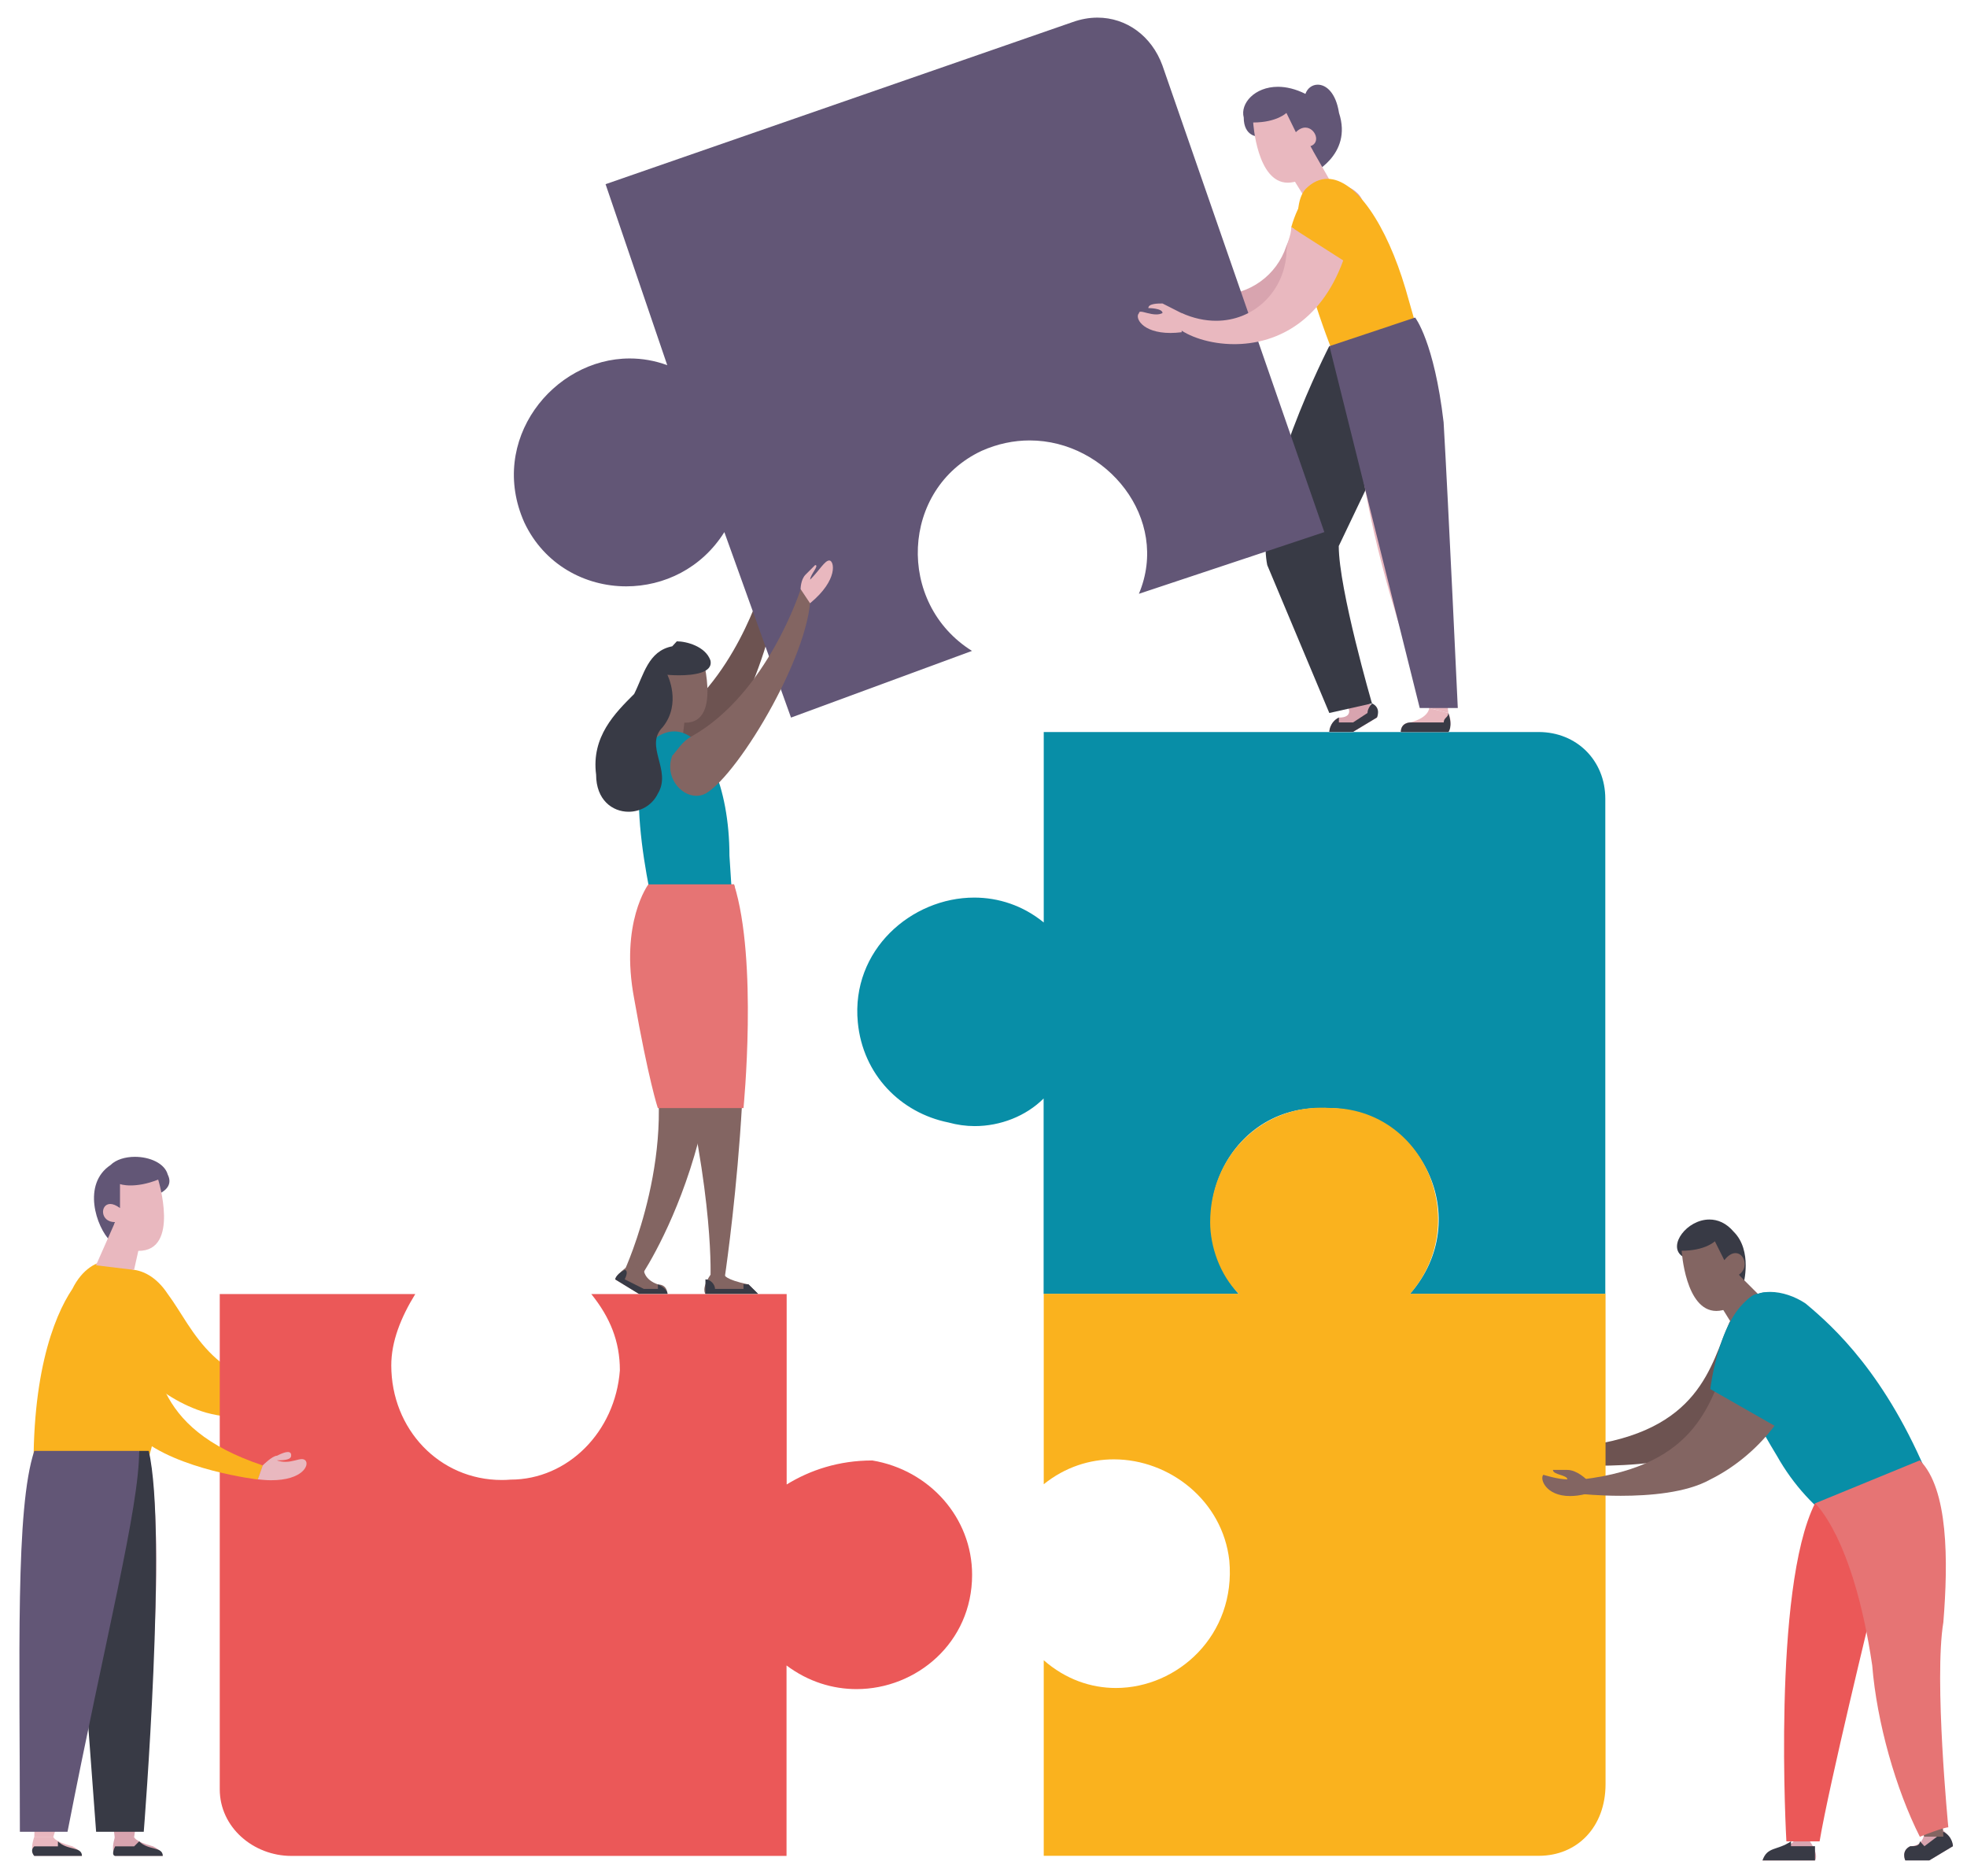 <?xml version="1.0" encoding="utf-8"?>
<!-- Generator: Adobe Illustrator 25.0.1, SVG Export Plug-In . SVG Version: 6.00 Build 0)  -->
<svg version="1.1" id="Layer_1" xmlns="http://www.w3.org/2000/svg" xmlns:xlink="http://www.w3.org/1999/xlink" x="0px" y="0px"
	 viewBox="0 0 2837.2 2705.9" style="enable-background:new 0 0 2837.2 2705.9;" xml:space="preserve">
<style type="text/css">
	.st0{fill-rule:evenodd;clip-rule:evenodd;fill:#E9B8BF;}
	
		.st1{fill-rule:evenodd;clip-rule:evenodd;fill-opacity:0;stroke:#000000;stroke-width:47.573;stroke-linecap:round;stroke-linejoin:round;stroke-miterlimit:10;stroke-opacity:0;}
	.st2{fill-rule:evenodd;clip-rule:evenodd;fill:#383A45;}
	.st3{fill-rule:evenodd;clip-rule:evenodd;fill:#D8A4AF;}
	.st4{fill-rule:evenodd;clip-rule:evenodd;fill:#FAB21E;}
	.st5{fill-rule:evenodd;clip-rule:evenodd;fill:#EB5858;}
	.st6{fill-rule:evenodd;clip-rule:evenodd;fill:#625676;}
	.st7{fill-rule:evenodd;clip-rule:evenodd;fill:#088EA7;}
	.st8{fill-rule:evenodd;clip-rule:evenodd;fill:#6D5351;}
	.st9{fill-rule:evenodd;clip-rule:evenodd;fill:#836562;}
	.st10{fill-rule:evenodd;clip-rule:evenodd;fill:#E67474;}
</style>
<g transform="translate(16764 6477) scale(1.794)">
	<g id="editor-p">
		<g id="editor-g8b71a46c7b_0_198">
			<g id="editor-g8b71a46c7b_0_112">
				<g>
					<g>
						<path class="st0" d="M-9316.9-2133.8c-4,11.4,0,15.4,0,15.4h38.3c0,0,0-4-7.6-7.7c-15.4-4-15.4-7.7-15.4-7.7H-9316.9z"/>
					</g>
					<g>
						<path pointer-events="visiblePainted" class="st1" d="M-9316.9-2133.8c-4,11.4,0,15.4,0,15.4h38.3c0,0,0-4-7.6-7.7
							c-15.4-4-15.4-7.7-15.4-7.7H-9316.9z"/>
					</g>
				</g>
			</g>
			<g id="editor-g8b71a46c7b_0_113">
				<g>
					<g>
						<path class="st2" d="M-9297.9-2130.1v4h-19c-4,3.7,0,7.7,0,7.7h38.3C-9278.6-2126.2-9290.2-2122.5-9297.9-2130.1z"/>
					</g>
					<g>
						<path pointer-events="visiblePainted" class="st1" d="M-9297.9-2130.1v4h-19c-4,3.7,0,7.7,0,7.7h38.3
							C-9278.6-2126.2-9290.2-2122.5-9297.9-2130.1z"/>
					</g>
				</g>
			</g>
			<g id="editor-g8b71a46c7b_0_114">
				<g>
					<g>
						<path class="st3" d="M-7900.5-2133.8c0,0,0,7.7-19.3,11.4c-3.7,0-7.6,7.7-7.6,7.7h42.2c0,0,3.7-3.7-4-15.3L-7900.5-2133.8z"/>
					</g>
					<g>
						<path pointer-events="visiblePainted" class="st1" d="M-7900.5-2133.8c0,0,0,7.7-19.3,11.4c-3.7,0-7.6,7.7-7.6,7.7h42.2
							c0,0,3.7-3.7-4-15.3L-7900.5-2133.8z"/>
					</g>
				</g>
			</g>
			<g id="editor-g8b71a46c7b_0_115">
				<g>
					<g>
						<path class="st2" d="M-7904.5-2130.1c-11.3,7.6-19,4-22.9,15.3h42.2v-11.4h-19.3V-2130.1z"/>
					</g>
					<g>
						<path pointer-events="visiblePainted" class="st1" d="M-7904.5-2130.1c-11.3,7.6-19,4-22.9,15.3h42.2v-11.4h-19.3V-2130.1z"/>
					</g>
				</g>
			</g>
			<g id="editor-g8b71a46c7b_0_116">
				<g>
					<g>
						<path class="st3" d="M-7785.6-2141.5l-11.6,3.7c0,0,0,11.6-11.4,11.6c-7.7,3.7-4,11.4-4,11.4h19.3l19-11.4
							C-7774.3-2126.2-7774.3-2133.8-7785.6-2141.5z"/>
					</g>
					<g>
						<path pointer-events="visiblePainted" class="st1" d="M-7785.6-2141.5l-11.6,3.7c0,0,0,11.6-11.4,11.6c-7.7,3.7-4,11.4-4,11.4
							h19.3l19-11.4C-7774.3-2126.2-7774.3-2133.8-7785.6-2141.5z"/>
					</g>
				</g>
			</g>
			<g id="editor-g8b71a46c7b_0_117">
				<g>
					<g>
						<path class="st2" d="M-7781.9-2137.8l-15.3,11.6l-3.7-4c0,4-4,4-7.7,4c-7.7,3.7-4,11.4-4,11.4h19.3l19-11.4
							C-7774.3-2126.2-7774.3-2133.8-7781.9-2137.8z"/>
					</g>
					<g>
						<path pointer-events="visiblePainted" class="st1" d="M-7781.9-2137.8l-15.3,11.6l-3.7-4c0,4-4,4-7.7,4
							c-7.7,3.7-4,11.4-4,11.4h19.3l19-11.4C-7774.3-2126.2-7774.3-2133.8-7781.9-2137.8z"/>
					</g>
				</g>
			</g>
			<g id="editor-g8b71a46c7b_0_118">
				<g>
					<g>
						<path class="st3" d="M-9252-2133.8c-3.7,11.4,0,15.4,0,15.4h38.3c0,0,0-4-7.7-7.7c-15.3-4-15.3-7.7-15.3-7.7H-9252z"/>
					</g>
					<g>
						<path pointer-events="visiblePainted" class="st1" d="M-9252-2133.8c-3.7,11.4,0,15.4,0,15.4h38.3c0,0,0-4-7.7-7.7
							c-15.3-4-15.3-7.7-15.3-7.7H-9252z"/>
					</g>
				</g>
			</g>
			<g id="editor-g8b71a46c7b_0_119">
				<g>
					<g>
						<path class="st2" d="M-9232.6-2130.1l-4,4h-15.3c-3.7,7.7,0,7.7,0,7.7h38.3C-9213.7-2126.2-9225-2122.5-9232.6-2130.1z"/>
					</g>
					<g>
						<path pointer-events="visiblePainted" class="st1" d="M-9232.6-2130.1l-4,4h-15.3c-3.7,7.7,0,7.7,0,7.7h38.3
							C-9213.7-2126.2-9225-2122.5-9232.6-2130.1z"/>
					</g>
				</g>
			</g>
			<g id="editor-g8b71a46c7b_0_120">
				<g>
					<g>
						<path class="st4" d="M-9240.3-2589.8c-15.5,0-27.7,13.9-23,34.8c11.4,34.3,46,68.9,84.3,80.2c11.5,3.2,24.5,4.4,37.3,4.4
							c33.7,0,65.8-8.1,65.8-8.1v-15.3c-6.2,0.5-12.1,0.7-17.8,0.7c-79.8,0-94.6-48.6-116.1-77.3
							C-9218.7-2583.9-9230.2-2589.8-9240.3-2589.8z"/>
					</g>
					<g>
						<path pointer-events="visiblePainted" class="st1" d="M-9240.3-2589.8c-15.5,0-27.7,13.9-23,34.8c11.4,34.3,46,68.9,84.3,80.2
							c11.5,3.2,24.5,4.4,37.3,4.4c33.7,0,65.8-8.1,65.8-8.1v-15.3c-6.2,0.5-12.1,0.7-17.8,0.7c-79.8,0-94.6-48.6-116.1-77.3
							C-9218.7-2583.9-9230.2-2589.8-9240.3-2589.8z"/>
					</g>
				</g>
			</g>
			<g id="editor-g8b71a46c7b_0_121">
				<g>
					<g>
						<path class="st3" d="M-9057.2-2500.4c-2.4,0-5.2,0.9-7.1,2.8c-7.6,0-15.3,7.6-15.3,7.6v11.6c3.3,0.4,6.2,0.6,9,0.6
							c23.2,0,28.9-12.6,25.4-15.9c0-0.9-0.6-1.2-1.5-1.2c-2.4,0-7.6,2.2-12.5,2.2c-1.7,0-3.5-0.3-5.1-1.1c0,0,11.4,0,11.4-4
							C-9052.9-2499.4-9054.8-2500.4-9057.2-2500.4z"/>
					</g>
					<g>
						<path pointer-events="visiblePainted" class="st1" d="M-9057.2-2500.4c-2.4,0-5.2,0.9-7.1,2.8c-7.6,0-15.3,7.6-15.3,7.6v11.6
							c3.3,0.4,6.2,0.6,9,0.6c23.2,0,28.9-12.6,25.4-15.9c0-0.9-0.6-1.2-1.5-1.2c-2.4,0-7.6,2.2-12.5,2.2c-1.7,0-3.5-0.3-5.1-1.1
							c0,0,11.4,0,11.4-4C-9052.9-2499.4-9054.8-2500.4-9057.2-2500.4z"/>
					</g>
				</g>
			</g>
			<g id="editor-g8b71a46c7b_0_122">
				<g>
					<g>
						<path class="st5" d="M-9167.8-2570.2v398.2c0,30.6,27,53.6,57.6,53.6h398.1v-153.1c17.5,13.1,37.1,19,56.3,19
							c48,0,92.9-37.2,92.9-91.9c0-45.9-34.3-84.2-80.2-91.9c-27,0-50,7.7-68.9,19.3v-153.1h-157.1c15.3,19,23,38.3,23,61.3
							c-3.7,49.6-42,87.9-87.9,87.9c-2.3,0.2-4.7,0.3-7,0.3c-50.3,0-88.9-40.9-88.9-92.2c0-19,7.6-38.3,19.3-57.3H-9167.8z"/>
					</g>
					<g>
						<path pointer-events="visiblePainted" class="st1" d="M-9167.8-2570.2v398.2c0,30.6,27,53.6,57.6,53.6h398.1v-153.1
							c17.5,13.1,37.1,19,56.3,19c48,0,92.9-37.2,92.9-91.9c0-45.9-34.3-84.2-80.2-91.9c-27,0-50,7.7-68.9,19.3v-153.1h-157.1
							c15.3,19,23,38.3,23,61.3c-3.7,49.6-42,87.9-87.9,87.9c-2.3,0.2-4.7,0.3-7,0.3c-50.3,0-88.9-40.9-88.9-92.2
							c0-19,7.6-38.3,19.3-57.3H-9167.8z"/>
					</g>
				</g>
			</g>
			<g id="editor-g8b71a46c7b_0_123">
				<g>
					<g>
						<path class="st6" d="M-9236-2680.4c-7.7,0-15.2,2.2-19.6,6.6c-23,15.3-11.6,49.9,0,61.3c0-23,26.7-34.3,26.7-34.3
							s26.9-4,19.3-19.3C-9212.1-2675.3-9224.2-2680.4-9236-2680.4z"/>
					</g>
					<g>
						<path pointer-events="visiblePainted" class="st1" d="M-9236-2680.4c-7.7,0-15.2,2.2-19.6,6.6c-23,15.3-11.6,49.9,0,61.3
							c0-23,26.7-34.3,26.7-34.3s26.9-4,19.3-19.3C-9212.1-2675.3-9224.2-2680.4-9236-2680.4z"/>
					</g>
				</g>
			</g>
			<g id="editor-g8b71a46c7b_0_124">
				<g>
					<g>
						<path class="st3" d="M-9225-2444l-61.2,30.6c0,0-15.4,19.3,11.3,107.2c7.7,42.3,23,176.1,23,176.1l15.3-3.7
							C-9236.7-2133.8-9206-2332.9-9225-2444z"/>
					</g>
					<g>
						<path pointer-events="visiblePainted" class="st1" d="M-9225-2444l-61.2,30.6c0,0-15.4,19.3,11.3,107.2
							c7.7,42.3,23,176.1,23,176.1l15.3-3.7C-9236.7-2133.8-9206-2332.9-9225-2444z"/>
					</g>
				</g>
			</g>
			<g id="editor-g8b71a46c7b_0_125">
				<g>
					<g>
						<path class="st4" d="M-9256.5-2596.8c-10.2,0-21.9,6.7-29.8,22.6c-15.4,22.9-34.6,72.8-30.7,164.7
							c1.3,30.3,13.1,43.7,28.1,43.7c26.8,0,64-42.6,71.5-109c7.6-99.5-11.6-110.9-26.9-118.5
							C-9247.8-2595.5-9252-2596.8-9256.5-2596.8z"/>
					</g>
					<g>
						<path pointer-events="visiblePainted" class="st1" d="M-9256.5-2596.8c-10.2,0-21.9,6.7-29.8,22.6
							c-15.4,22.9-34.6,72.8-30.7,164.7c1.3,30.3,13.1,43.7,28.1,43.7c26.8,0,64-42.6,71.5-109c7.6-99.5-11.6-110.9-26.9-118.5
							C-9247.8-2595.5-9252-2596.8-9256.5-2596.8z"/>
					</g>
				</g>
			</g>
			<g id="editor-g8b71a46c7b_0_126">
				<g>
					<g>
						<path class="st0" d="M-9217.3-2662.1L-9217.3-2662.1c-9.5,3.8-17,4.7-22.3,4.7c-5.5,0-8.4-1.1-8.4-1.1v19.3
							c-3.1-2.3-5.7-3.3-7.8-3.3c-8.3,0-8.4,14.6,3.8,14.6c0,0-7.7,19.3,15.3,22.9c1.2,0.2,2.3,0.2,3.5,0.2
							C-9199.5-2604.6-9217.3-2662.1-9217.3-2662.1z"/>
					</g>
					<g>
						<path pointer-events="visiblePainted" class="st1" d="M-9217.3-2662.1L-9217.3-2662.1c-9.5,3.8-17,4.7-22.3,4.7
							c-5.5,0-8.4-1.1-8.4-1.1v19.3c-3.1-2.3-5.7-3.3-7.8-3.3c-8.3,0-8.4,14.6,3.8,14.6c0,0-7.7,19.3,15.3,22.9
							c1.2,0.2,2.3,0.2,3.5,0.2C-9199.5-2604.6-9217.3-2662.1-9217.3-2662.1z"/>
					</g>
				</g>
			</g>
			<g id="editor-g8b71a46c7b_0_127">
				<g>
					<g>
						<path class="st0" d="M-9252-2627.8l-15.3,34.6l30.6,3.7l7.7-34.3L-9252-2627.8z"/>
					</g>
					<g>
						<path pointer-events="visiblePainted" class="st1" d="M-9252-2627.8l-15.3,34.6l30.6,3.7l7.7-34.3L-9252-2627.8z"/>
					</g>
				</g>
			</g>
			<g id="editor-g8b71a46c7b_0_128">
				<g>
					<g>
						<path class="st0" d="M-9316.9-2428.7c0,0-15.3,30.6,0,118.8c3.7,46,0,176.1,0,176.1h15.3c0,0,46-141.8,42-252.6
							L-9316.9-2428.7z"/>
					</g>
					<g>
						<path pointer-events="visiblePainted" class="st1" d="M-9316.9-2428.7c0,0-15.3,30.6,0,118.8c3.7,46,0,176.1,0,176.1h15.3
							c0,0,46-141.8,42-252.6L-9316.9-2428.7z"/>
					</g>
				</g>
			</g>
			<g id="editor-g8b71a46c7b_0_129">
				<g>
					<g>
						<path class="st4" d="M-9259-2587.6c-11.2,0-21.7,8.6-23.6,25.1c-3.7,38.3,15.3,80.2,49.9,107.2c30.6,26.7,95.5,34.3,95.5,34.3
							l4-11.3c-91.9-30.7-84.2-84.3-95.8-122.5C-9233-2577.1-9246.5-2587.6-9259-2587.6z"/>
					</g>
					<g>
						<path pointer-events="visiblePainted" class="st1" d="M-9259-2587.6c-11.2,0-21.7,8.6-23.6,25.1
							c-3.7,38.3,15.3,80.2,49.9,107.2c30.6,26.7,95.5,34.3,95.5,34.3l4-11.3c-91.9-30.7-84.2-84.3-95.8-122.5
							C-9233-2577.1-9246.5-2587.6-9259-2587.6z"/>
					</g>
				</g>
			</g>
			<g id="editor-g8b71a46c7b_0_130">
				<g>
					<g>
						<path class="st0" d="M-9113.1-2443.1c-1.9,0-4.8,1-8.7,3c-3.7,0-11.4,7.7-11.4,7.7l-4,11.3c3.9,0.4,7.5,0.7,10.7,0.7
							c25.4,0,31.1-12.4,27.5-16c-0.8-0.7-1.7-1-2.8-1c-3.1,0-7.5,2.2-13.2,2.2c-2.1,0-4.5-0.3-7-1.2c4,0,11.6,0,11.6-3.7
							C-9110.2-2442.1-9111.2-2443.1-9113.1-2443.1z"/>
					</g>
					<g>
						<path pointer-events="visiblePainted" class="st1" d="M-9113.1-2443.1c-1.9,0-4.8,1-8.7,3c-3.7,0-11.4,7.7-11.4,7.7l-4,11.3
							c3.9,0.4,7.5,0.7,10.7,0.7c25.4,0,31.1-12.4,27.5-16c-0.8-0.7-1.7-1-2.8-1c-3.1,0-7.5,2.2-13.2,2.2c-2.1,0-4.5-0.3-7-1.2
							c4,0,11.6,0,11.6-3.7C-9110.2-2442.1-9111.2-2443.1-9113.1-2443.1z"/>
					</g>
				</g>
			</g>
			<g id="editor-g8b71a46c7b_0_131">
				<g>
					<g>
						<path class="st2" d="M-9232.6-2444l-46,153.1l11.4,153.1h38.3c0,0,19.3-241,4-306.2H-9232.6z"/>
					</g>
					<g>
						<path pointer-events="visiblePainted" class="st1" d="M-9232.6-2444l-46,153.1l11.4,153.1h38.3c0,0,19.3-241,4-306.2H-9232.6z
							"/>
					</g>
				</g>
			</g>
			<g id="editor-g8b71a46c7b_0_132">
				<g>
					<g>
						<path class="st6" d="M-9316.9-2444c-15.3,45.9-11.6,164.7-11.6,306.2h38.3c30.6-156.8,57.6-260.3,57.6-306.2H-9316.9z"/>
					</g>
					<g>
						<path pointer-events="visiblePainted" class="st1" d="M-9316.9-2444c-15.3,45.9-11.6,164.7-11.6,306.2h38.3
							c30.6-156.8,57.6-260.3,57.6-306.2H-9316.9z"/>
					</g>
				</g>
			</g>
			<g id="editor-g8b71a46c7b_0_133">
				<g>
					<g>
						<path class="st7" d="M-8505.3-3021.9v153.1c-16.9-13.8-36.6-20-55.9-20c-50.5,0-99.1,42.2-93.6,100.2
							c4,42.3,34.6,72.9,72.9,80.6c6.9,1.9,14,2.9,21.1,2.9c20.5,0,41.1-7.9,55.4-22.2v157.1h156.8
							c-49.6-57.5-11.4-149.4,65.2-149.4c1.6-0.1,3.1-0.1,4.6-0.1c77.4,0,120.5,89.5,67.9,149.5h157.1v-398.1
							c0-30.6-22.9-53.6-53.6-53.6H-8505.3z"/>
					</g>
					<g>
						<path pointer-events="visiblePainted" class="st1" d="M-8505.3-3021.9v153.1c-16.9-13.8-36.6-20-55.9-20
							c-50.5,0-99.1,42.2-93.6,100.2c4,42.3,34.6,72.9,72.9,80.6c6.9,1.9,14,2.9,21.1,2.9c20.5,0,41.1-7.9,55.4-22.2v157.1h156.8
							c-49.6-57.5-11.4-149.4,65.2-149.4c1.6-0.1,3.1-0.1,4.6-0.1c77.4,0,120.5,89.5,67.9,149.5h157.1v-398.1
							c0-30.6-22.9-53.6-53.6-53.6H-8505.3z"/>
					</g>
				</g>
			</g>
			<g id="editor-g8b71a46c7b_0_134">
				<g>
					<g>
						<path class="st8" d="M-7921.2-2571c-11.3,0-24.1,7.8-32.8,23.7c-15.3,34.3-23,87.9-118.8,99.6v15.3c0,0,5.3,0.3,13.9,0.3
							c21.9,0,64.7-1.9,89.7-15.6c38.3-15.4,68.9-53.6,72.6-91.9C-7896.8-2560.3-7907.9-2571-7921.2-2571z"/>
					</g>
					<g>
						<path pointer-events="visiblePainted" class="st1" d="M-7921.2-2571c-11.3,0-24.1,7.8-32.8,23.7
							c-15.3,34.3-23,87.9-118.8,99.6v15.3c0,0,5.3,0.3,13.9,0.3c21.9,0,64.7-1.9,89.7-15.6c38.3-15.4,68.9-53.6,72.6-91.9
							C-7896.8-2560.3-7907.9-2571-7921.2-2571z"/>
					</g>
				</g>
			</g>
			<g id="editor-g8b71a46c7b_0_135">
				<g>
					<g>
						<path class="st3" d="M-8080.5-2455.4c-7.6,0-11.4,0-11.4,3.7c0,0,7.7,0,11.4,4c-7.6,0-13.5-1.8-17.8-1.8
							c-2.2,0-3.9,0.4-5.2,1.8c-3.3,3.3,5.5,15.9,29.2,15.9c2.8,0,5.8-0.2,9.1-0.6l-3.7-15.3
							C-8068.9-2447.7-8072.9-2455.4-8080.5-2455.4z"/>
					</g>
					<g>
						<path pointer-events="visiblePainted" class="st1" d="M-8080.5-2455.4c-7.6,0-11.4,0-11.4,3.7c0,0,7.7,0,11.4,4
							c-7.6,0-13.5-1.8-17.8-1.8c-2.2,0-3.9,0.4-5.2,1.8c-3.3,3.3,5.5,15.9,29.2,15.9c2.8,0,5.8-0.2,9.1-0.6l-3.7-15.3
							C-8068.9-2447.7-8072.9-2455.4-8080.5-2455.4z"/>
					</g>
				</g>
			</g>
			<g id="editor-g8b71a46c7b_0_136">
				<g>
					<g>
						<path class="st4" d="M-8282.2-2719.9c-50.4,0-89.3,40.7-89.3,92.1c0,19.3,7.7,42.2,23,57.5h-156.8v153.1
							c17.3-13.9,37-20,56.4-20c44.7,0,87.4,33.2,92.8,81.3c5.5,60-41.5,102.5-91.2,102.5c-20,0-40.4-6.9-58-22.3v157.2h398.1
							c30.7,0,53.6-23,53.6-57.6v-394.2h-157.1c49.9-57.5,11.6-149.4-64.9-149.4C-8277.8-2719.8-8280-2719.9-8282.2-2719.9z"/>
					</g>
					<g>
						<path pointer-events="visiblePainted" class="st1" d="M-8282.2-2719.9c-50.4,0-89.3,40.7-89.3,92.1c0,19.3,7.7,42.2,23,57.5
							h-156.8v153.1c17.3-13.9,37-20,56.4-20c44.7,0,87.4,33.2,92.8,81.3c5.5,60-41.5,102.5-91.2,102.5c-20,0-40.4-6.9-58-22.3
							v157.2h398.1c30.7,0,53.6-23,53.6-57.6v-394.2h-157.1c49.9-57.5,11.6-149.4-64.9-149.4
							C-8277.8-2719.8-8280-2719.9-8282.2-2719.9z"/>
					</g>
				</g>
			</g>
			<g id="editor-g8b71a46c7b_0_137">
				<g>
					<g>
						<path class="st2" d="M-7970.1-2630c-18.1,0-33.4,20.7-22.3,29.2c15.3,11.4,49.6,23,49.6,23s7.6-27-7.7-42.3
							C-7956.6-2627.3-7963.5-2630-7970.1-2630z"/>
					</g>
					<g>
						<path pointer-events="visiblePainted" class="st1" d="M-7970.1-2630c-18.1,0-33.4,20.7-22.3,29.2c15.3,11.4,49.6,23,49.6,23
							s7.6-27-7.7-42.3C-7956.6-2627.3-7963.5-2630-7970.1-2630z"/>
					</g>
				</g>
			</g>
			<g id="editor-g8b71a46c7b_0_138">
				<g>
					<g>
						<path class="st9" d="M-7965.7-2612.5c0,0-7.7,7.6-26.7,7.6c0,0,2.9,48.4,27.9,48.4c3.1,0,6.6-0.8,10.4-2.4
							c19-11.4,7.7-26.7,7.7-26.7c8.2-5.6,4.5-17.4-2.7-17.4c-2.7,0-5.8,1.6-9,5.7L-7965.7-2612.5z"/>
					</g>
					<g>
						<path pointer-events="visiblePainted" class="st1" d="M-7965.7-2612.5c0,0-7.7,7.6-26.7,7.6c0,0,2.9,48.4,27.9,48.4
							c3.1,0,6.6-0.8,10.4-2.4c19-11.4,7.7-26.7,7.7-26.7c8.2-5.6,4.5-17.4-2.7-17.4c-2.7,0-5.8,1.6-9,5.7L-7965.7-2612.5z"/>
					</g>
				</g>
			</g>
			<g id="editor-g8b71a46c7b_0_139">
				<g>
					<g>
						<path class="st9" d="M-7946.4-2585.5l-23,11.4l19,30.6l23-23L-7946.4-2585.5z"/>
					</g>
					<g>
						<path pointer-events="visiblePainted" class="st1" d="M-7946.4-2585.5l-23,11.4l19,30.6l23-23L-7946.4-2585.5z"/>
					</g>
				</g>
			</g>
			<g id="editor-g8b71a46c7b_0_140">
				<g>
					<g>
						<path class="st3" d="M-7823.9-2409.5l-61.3,7.7c-30.6,107.2-15.3,267.9-15.3,267.9l15.3,3.7c0,0,26.7-130.2,38.3-172.1
							C-7808.6-2386.5-7823.9-2409.4-7823.9-2409.5z"/>
					</g>
					<g>
						<path pointer-events="visiblePainted" class="st1" d="M-7823.9-2409.5l-61.3,7.7c-30.6,107.2-15.3,267.9-15.3,267.9l15.3,3.7
							c0,0,26.7-130.2,38.3-172.1C-7808.6-2386.5-7823.9-2409.4-7823.9-2409.5z"/>
					</g>
				</g>
			</g>
			<g id="editor-g8b71a46c7b_0_141">
				<g>
					<g>
						<path class="st7" d="M-7921.2-2571.8c-3.5,0-6.8,0.5-9.9,1.6c-4,0-7.7,3.7-11.6,7.7c-11.4,15.3-26.7,34.3,26.9,122.5
							c27,47.9,70.1,73.2,98.7,73.2c23.9,0,37.7-17.5,23.8-54.2c-34.6-84.2-76.6-122.5-99.5-141.5
							C-7901.3-2568.2-7911.8-2571.8-7921.2-2571.8z"/>
					</g>
					<g>
						<path pointer-events="visiblePainted" class="st1" d="M-7921.2-2571.8c-3.5,0-6.8,0.5-9.9,1.6c-4,0-7.7,3.7-11.6,7.7
							c-11.4,15.3-26.7,34.3,26.9,122.5c27,47.9,70.1,73.2,98.7,73.2c23.9,0,37.7-17.5,23.8-54.2c-34.6-84.2-76.6-122.5-99.5-141.5
							C-7901.3-2568.2-7911.8-2571.8-7921.2-2571.8z"/>
					</g>
				</g>
			</g>
			<g id="editor-g8b71a46c7b_0_142">
				<g>
					<g>
						<path class="st9" d="M-7793.3-2421.1l-53.6,34.6c-4,110.9,49.6,252.6,49.6,252.6h15.3c0,0-7.7-134.1-3.7-180
							C-7774.3-2401.8-7793.3-2421.1-7793.3-2421.1z"/>
					</g>
					<g>
						<path pointer-events="visiblePainted" class="st1" d="M-7793.3-2421.1l-53.6,34.6c-4,110.9,49.6,252.6,49.6,252.6h15.3
							c0,0-7.7-134.1-3.7-180C-7774.3-2401.8-7793.3-2421.1-7793.3-2421.1z"/>
					</g>
				</g>
			</g>
			<g id="editor-g8b71a46c7b_0_143">
				<g>
					<g>
						<path class="st9" d="M-7921.9-2545.7c-11.1,0-23.6,7.9-32.2,25.2c-15.3,34.6-23,88.2-118.8,99.5v11.6c0,0,13.5,1.5,31.5,1.5
							c22.8,0,52.7-2.3,72-13.1c38.3-19,68.9-57.3,72.6-91.9C-7896.8-2534-7908.4-2545.7-7921.9-2545.7z"/>
					</g>
					<g>
						<path pointer-events="visiblePainted" class="st1" d="M-7921.9-2545.7c-11.1,0-23.6,7.9-32.2,25.2
							c-15.3,34.6-23,88.2-118.8,99.5v11.6c0,0,13.5,1.5,31.5,1.5c22.8,0,52.7-2.3,72-13.1c38.3-19,68.9-57.3,72.6-91.9
							C-7896.8-2534-7908.4-2545.7-7921.9-2545.7z"/>
					</g>
				</g>
			</g>
			<g id="editor-g8b71a46c7b_0_144">
				<g>
					<g>
						<path class="st9" d="M-8095.9-2428.7c0,4,11.6,4,11.6,7.6c-7.7,0-19.3-3.7-19.3-3.7l0,0c-3.1,3.1,1.8,17.1,21.4,17.1
							c3.8,0,8.2-0.5,13.2-1.8v-11.6c0,0-7.6-7.6-15.3-7.6H-8095.9z"/>
					</g>
					<g>
						<path pointer-events="visiblePainted" class="st1" d="M-8095.9-2428.7c0,4,11.6,4,11.6,7.6c-7.7,0-19.3-3.7-19.3-3.7l0,0
							c-3.1,3.1,1.8,17.1,21.4,17.1c3.8,0,8.2-0.5,13.2-1.8v-11.6c0,0-7.6-7.6-15.3-7.6H-8095.9z"/>
					</g>
				</g>
			</g>
			<g id="editor-g8b71a46c7b_0_145">
				<g>
					<g>
						<path class="st5" d="M-7885.2-2401.8c-34.6,68.9-23,271.7-23,271.7h26.7c7.7-46,42.3-187.5,42.3-187.5
							S-7800.9-2359.8-7885.2-2401.8z"/>
					</g>
					<g>
						<path pointer-events="visiblePainted" class="st1" d="M-7885.2-2401.8c-34.6,68.9-23,271.7-23,271.7h26.7
							c7.7-46,42.3-187.5,42.3-187.5S-7800.9-2359.8-7885.2-2401.8z"/>
					</g>
				</g>
			</g>
			<g id="editor-g8b71a46c7b_0_146">
				<g>
					<g>
						<path class="st7" d="M-7924.6-2571.5c-2.1,0-4.3,0.4-6.5,1.2c-30.7,11.4-38.3,76.6-38.3,76.6l53.6,30.6
							C-7876.9-2505.6-7897-2571.5-7924.6-2571.5z"/>
					</g>
					<g>
						<path pointer-events="visiblePainted" class="st1" d="M-7924.6-2571.5c-2.1,0-4.3,0.4-6.5,1.2c-30.7,11.4-38.3,76.6-38.3,76.6
							l53.6,30.6C-7876.9-2505.6-7897-2571.5-7924.6-2571.5z"/>
					</g>
				</g>
			</g>
			<g id="editor-g8b71a46c7b_0_147">
				<g>
					<g>
						<path class="st10" d="M-7800.9-2436.4l-84.3,34.6c0,0,30.7,26.7,46,130.2c3.7,45.9,19,99.6,38.3,137.8
							c19-7.6,22.9-7.6,22.9-7.6s-11.6-118.8-4-164.8C-7778-2355.8-7778-2413.4-7800.9-2436.4z"/>
					</g>
					<g>
						<path pointer-events="visiblePainted" class="st1" d="M-7800.9-2436.4l-84.3,34.6c0,0,30.7,26.7,46,130.2
							c3.7,45.9,19,99.6,38.3,137.8c19-7.6,22.9-7.6,22.9-7.6s-11.6-118.8-4-164.8C-7778-2355.8-7778-2413.4-7800.9-2436.4z"/>
					</g>
				</g>
			</g>
			<g id="editor-g8b71a46c7b_0_148">
				<g>
					<g>
						<path class="st8" d="M-8731.3-3140.7c0,0-23,80.5-80.2,114.8c-17,10.3-19,44.2,7.1,44.2c3.5,0,7.4-0.6,11.9-1.9
							c30.6-11.6,72.9-111.2,72.9-157.1H-8731.3z"/>
					</g>
					<g>
						<path pointer-events="visiblePainted" class="st1" d="M-8731.3-3140.7c0,0-23,80.5-80.2,114.8c-17,10.3-19,44.2,7.1,44.2
							c3.5,0,7.4-0.6,11.9-1.9c30.6-11.6,72.9-111.2,72.9-157.1H-8731.3z"/>
					</g>
				</g>
			</g>
			<g id="editor-g8b71a46c7b_0_149">
				<g>
					<g>
						<path class="st3" d="M-8709.9-3164.4c-3.3,0-7.2,9.4-13.8,16c0-3.7,7.7-11.4,7.7-11.4c-1.1-1.2-2.2-1.6-3.3-1.6
							c-2.7,0-5.4,2.7-8,5.3c-4,7.7-4,15.4-4,15.4l7.6,11.6c23-19.3,19.3-34.6,15.3-34.6
							C-8708.9-3164.2-8709.3-3164.4-8709.9-3164.4z"/>
					</g>
					<g>
						<path pointer-events="visiblePainted" class="st1" d="M-8709.9-3164.4c-3.3,0-7.2,9.4-13.8,16c0-3.7,7.7-11.4,7.7-11.4
							c-1.1-1.2-2.2-1.6-3.3-1.6c-2.7,0-5.4,2.7-8,5.3c-4,7.7-4,15.4-4,15.4l7.6,11.6c23-19.3,19.3-34.6,15.3-34.6
							C-8708.9-3164.2-8709.3-3164.4-8709.9-3164.4z"/>
					</g>
				</g>
			</g>
			<g id="editor-g8b71a46c7b_0_150">
				<g>
					<g>
						<path class="st3" d="M-8264.3-3324.5c0,0-49.6,72.8-57.3,126.4c-7.7,57.3,61.3,156.8,61.3,156.8l15.3-3.7
							c0,0-19.3-80.5-30.7-114.9c-11.6-34.6,42-84.2,42-84.2C-8206.7-3293.9-8264.3-3324.5-8264.3-3324.5z"/>
					</g>
					<g>
						<path pointer-events="visiblePainted" class="st1" d="M-8264.3-3324.5c0,0-49.6,72.8-57.3,126.4
							c-7.7,57.3,61.3,156.8,61.3,156.8l15.3-3.7c0,0-19.3-80.5-30.7-114.9c-11.6-34.6,42-84.2,42-84.2
							C-8206.7-3293.9-8264.3-3324.5-8264.3-3324.5z"/>
					</g>
				</g>
			</g>
			<g id="editor-g8b71a46c7b_0_151">
				<g>
					<g>
						<path class="st3" d="M-8245-3044.9l-15.3,3.7c0,0,3.7,7.7-7.7,7.7c-7.7,4-7.7,11.6-7.7,11.6h19l19.3-11.6
							C-8237.4-3033.6-8233.7-3041.2-8245-3044.9z"/>
					</g>
					<g>
						<path pointer-events="visiblePainted" class="st1" d="M-8245-3044.9l-15.3,3.7c0,0,3.7,7.7-7.7,7.7c-7.7,4-7.7,11.6-7.7,11.6
							h19l19.3-11.6C-8237.4-3033.6-8233.7-3041.2-8245-3044.9z"/>
					</g>
				</g>
			</g>
			<g id="editor-g8b71a46c7b_0_152">
				<g>
					<g>
						<path class="st3" d="M-8267.4-3461.4c-15.4,0-31.3,20.1-42.9,49c-7.6,23.1-29.2,39.3-55.3,39.3c-12.7,0-26.5-3.8-40.2-12.7
							l-4,7.6c0,0,23,27,65.2,27c1.3,0.1,2.6,0.1,3.9,0.1c59.6,0,110.5-81.1,88-103.6C-8257.4-3459.3-8262.4-3461.4-8267.4-3461.4z"
							/>
					</g>
					<g>
						<path pointer-events="visiblePainted" class="st1" d="M-8267.4-3461.4c-15.4,0-31.3,20.1-42.9,49
							c-7.6,23.1-29.2,39.3-55.3,39.3c-12.7,0-26.5-3.8-40.2-12.7l-4,7.6c0,0,23,27,65.2,27c1.3,0.1,2.6,0.1,3.9,0.1
							c59.6,0,110.5-81.1,88-103.6C-8257.4-3459.3-8262.4-3461.4-8267.4-3461.4z"/>
					</g>
				</g>
			</g>
			<g id="editor-g8b71a46c7b_0_153">
				<g>
					<g>
						<path class="st2" d="M-8275.7-3332.2c0,0-61.2,118.8-49.9,176.1l49.9,118.9l34.3-7.7c0,0-26.7-91.9-26.7-126.5l42-87.9
							L-8275.7-3332.2z"/>
					</g>
					<g>
						<path pointer-events="visiblePainted" class="st1" d="M-8275.7-3332.2c0,0-61.2,118.8-49.9,176.1l49.9,118.9l34.3-7.7
							c0,0-26.7-91.9-26.7-126.5l42-87.9L-8275.7-3332.2z"/>
					</g>
				</g>
			</g>
			<g id="editor-g8b71a46c7b_0_154">
				<g>
					<g>
						<path class="st3" d="M-8422.1-3400.1c-1.9,0-2.9,0.9-2.9,2.9c-3.7,0,7.6,3.7,7.6,7.7c-6.1-3.2-12.3-8.8-16.4-8.8
							c-1,0-1.9,0.3-2.6,1.1c-4,3.7,0,19,30.7,23v-11.6c0,0-4-7.7-7.7-11.4C-8417.3-3399.1-8420.2-3400.1-8422.1-3400.1z"/>
					</g>
					<g>
						<path pointer-events="visiblePainted" class="st1" d="M-8422.1-3400.1c-1.9,0-2.9,0.9-2.9,2.9c-3.7,0,7.6,3.7,7.6,7.7
							c-6.1-3.2-12.3-8.8-16.4-8.8c-1,0-1.9,0.3-2.6,1.1c-4,3.7,0,19,30.7,23v-11.6c0,0-4-7.7-7.7-11.4
							C-8417.3-3399.1-8420.2-3400.1-8422.1-3400.1z"/>
					</g>
				</g>
			</g>
			<g id="editor-g8b71a46c7b_0_155">
				<g>
					<g>
						<path class="st6" d="M-8462.1-3596.2c-6.6,0-13.4,1.2-20.3,3.7l-375.2,130.2l49.6,145.5c-10.1-3.7-20.2-5.4-30.2-5.4
							c-61.5,0-114.2,65.9-84.7,131.9c16,33.9,48.8,51.3,81.9,51.3c30.2,0,60.6-14.4,78.9-43.6l53.6,149.1l145.5-53.6
							c-61.2-38.3-57.3-130.2,7.7-160.8c13-5.8,26.1-8.4,38.7-8.4c61.9,0,113.2,63,87.8,123.3l149.1-49.6l-130.2-375.2
							C-8418.6-3581.6-8439-3596.2-8462.1-3596.2z"/>
					</g>
					<g>
						<path pointer-events="visiblePainted" class="st1" d="M-8462.1-3596.2c-6.6,0-13.4,1.2-20.3,3.7l-375.2,130.2l49.6,145.5
							c-10.1-3.7-20.2-5.4-30.2-5.4c-61.5,0-114.2,65.9-84.7,131.9c16,33.9,48.8,51.3,81.9,51.3c30.2,0,60.6-14.4,78.9-43.6
							l53.6,149.1l145.5-53.6c-61.2-38.3-57.3-130.2,7.7-160.8c13-5.8,26.1-8.4,38.7-8.4c61.9,0,113.2,63,87.8,123.3l149.1-49.6
							l-130.2-375.2C-8418.6-3581.6-8439-3596.2-8462.1-3596.2z"/>
					</g>
				</g>
			</g>
			<g id="editor-g8b71a46c7b_0_156">
				<g>
					<g>
						<path class="st6" d="M-8285-3542.3c-4.4,0-8.3,2.8-9.9,7.4c-8-4-15.5-5.7-22.1-5.7c-18.7,0-30.5,13.4-27.5,24.7
							c0,15.3,11.4,15.3,11.4,15.3l42.2,30.6c0,0,34.3-15.3,23-49.6C-8270.4-3535.8-8278.2-3542.3-8285-3542.3z"/>
					</g>
					<g>
						<path pointer-events="visiblePainted" class="st1" d="M-8285-3542.3c-4.4,0-8.3,2.8-9.9,7.4c-8-4-15.5-5.7-22.1-5.7
							c-18.7,0-30.5,13.4-27.5,24.7c0,15.3,11.4,15.3,11.4,15.3l42.2,30.6c0,0,34.3-15.3,23-49.6
							C-8270.4-3535.8-8278.2-3542.3-8285-3542.3z"/>
					</g>
				</g>
			</g>
			<g id="editor-g8b71a46c7b_0_157">
				<g>
					<g>
						<path class="st0" d="M-8310.2-3519.6c0,0-7.7,7.7-26.7,7.7c0,0,2.9,48.4,27.8,48.4c3.1,0,6.6-0.7,10.5-2.4
							c19-11.6,7.6-26.9,7.6-26.9c8.8-2.8,4-15-4-15c-2.3,0-5,1.1-7.6,3.7L-8310.2-3519.6z"/>
					</g>
					<g>
						<path pointer-events="visiblePainted" class="st1" d="M-8310.2-3519.6c0,0-7.7,7.7-26.7,7.7c0,0,2.9,48.4,27.8,48.4
							c3.1,0,6.6-0.7,10.5-2.4c19-11.6,7.6-26.9,7.6-26.9c8.8-2.8,4-15-4-15c-2.3,0-5,1.1-7.6,3.7L-8310.2-3519.6z"/>
					</g>
				</g>
			</g>
			<g id="editor-g8b71a46c7b_0_158">
				<g>
					<g>
						<path class="st0" d="M-8291-3492.9l-22.9,11.6l19,30.6l19.3-15.3L-8291-3492.9z"/>
					</g>
					<g>
						<path pointer-events="visiblePainted" class="st1" d="M-8291-3492.9l-22.9,11.6l19,30.6l19.3-15.3L-8291-3492.9z"/>
					</g>
				</g>
			</g>
			<g id="editor-g8b71a46c7b_0_159">
				<g>
					<g>
						<path class="st4" d="M-8277.2-3466.6c-6.1,0-12.1,2.6-17.7,8.3c-26.7,30.6,42.2,179.7,42.2,179.7l53.6-45.9l-15.3-53.6
							C-8229.6-3429.4-8254.3-3466.6-8277.2-3466.6z"/>
					</g>
					<g>
						<path pointer-events="visiblePainted" class="st1" d="M-8277.2-3466.6c-6.1,0-12.1,2.6-17.7,8.3
							c-26.7,30.6,42.2,179.7,42.2,179.7l53.6-45.9l-15.3-53.6C-8229.6-3429.4-8254.3-3466.6-8277.2-3466.6z"/>
					</g>
				</g>
			</g>
			<g id="editor-g8b71a46c7b_0_160">
				<g>
					<g>
						<path class="st0" d="M-8206.7-3343.5l-46,23c-11.6,80.2,34.3,225.7,57.3,279.3l15.4,4c0,0-15.4-141.8-15.4-222
							C-8191.4-3328.2-8206.7-3343.5-8206.7-3343.5z"/>
					</g>
					<g>
						<path pointer-events="visiblePainted" class="st1" d="M-8206.7-3343.5l-46,23c-11.6,80.2,34.3,225.7,57.3,279.3l15.4,4
							c0,0-15.4-141.8-15.4-222C-8191.4-3328.2-8206.7-3343.5-8206.7-3343.5z"/>
					</g>
				</g>
			</g>
			<g id="editor-g8b71a46c7b_0_161">
				<g>
					<g>
						<path class="st0" d="M-8195.4-3041.2c0,0,0,7.7-15.3,11.6c-7.6,0-7.6,7.7-7.6,7.7h38.3c0,0,4-7.7,0-15.3L-8195.4-3041.2z"/>
					</g>
					<g>
						<path pointer-events="visiblePainted" class="st1" d="M-8195.4-3041.2c0,0,0,7.7-15.3,11.6c-7.6,0-7.6,7.7-7.6,7.7h38.3
							c0,0,4-7.7,0-15.3L-8195.4-3041.2z"/>
					</g>
				</g>
			</g>
			<g id="editor-g8b71a46c7b_0_162">
				<g>
					<g>
						<path class="st0" d="M-8409.8-3366.4c-3.7,0-11.4,0-11.4,3.7c0,0,11.4,0,11.4,4c-1.6,0.8-3.3,1.1-5,1.1
							c-5,0-10.1-2.2-12.5-2.2c-0.9,0-1.4,0.3-1.4,1.2c-3.6,3.3,2.2,15.9,25.3,15.9c2.7,0,5.7-0.2,9-0.6v-15.3L-8409.8-3366.4z"/>
					</g>
					<g>
						<path pointer-events="visiblePainted" class="st1" d="M-8409.8-3366.4c-3.7,0-11.4,0-11.4,3.7c0,0,11.4,0,11.4,4
							c-1.6,0.8-3.3,1.1-5,1.1c-5,0-10.1-2.2-12.5-2.2c-0.9,0-1.4,0.3-1.4,1.2c-3.6,3.3,2.2,15.9,25.3,15.9c2.7,0,5.7-0.2,9-0.6
							v-15.3L-8409.8-3366.4z"/>
					</g>
				</g>
			</g>
			<g id="editor-g8b71a46c7b_0_163">
				<g>
					<g>
						<path class="st6" d="M-8206.7-3355.1l-68.9,23l72.6,290.9h30.6c0,0-7.6-164.4-11.4-229.7
							C-8191.4-3335.8-8206.7-3355.1-8206.7-3355.1z"/>
					</g>
					<g>
						<path pointer-events="visiblePainted" class="st1" d="M-8206.7-3355.1l-68.9,23l72.6,290.9h30.6c0,0-7.6-164.4-11.4-229.7
							C-8191.4-3335.8-8206.7-3355.1-8206.7-3355.1z"/>
					</g>
				</g>
			</g>
			<g id="editor-g8b71a46c7b_0_164">
				<g>
					<g>
						<path class="st4" d="M-8278.5-3462.3c-11.5,0-21.9,13.9-27.8,34.6l42,26.7c11.6-26.7,11.6-49.6-3.7-57.3
							C-8271.5-3461-8275-3462.3-8278.5-3462.3z"/>
					</g>
					<g>
						<path pointer-events="visiblePainted" class="st1" d="M-8278.5-3462.3c-11.5,0-21.9,13.9-27.8,34.6l42,26.7
							c11.6-26.7,11.6-49.6-3.7-57.3C-8271.5-3461-8275-3462.3-8278.5-3462.3z"/>
					</g>
				</g>
			</g>
			<g id="editor-g8b71a46c7b_0_165">
				<g>
					<g>
						<path class="st0" d="M-8306.3-3427.7c0,7.7-4,11.4-4,23c-2.8,29.5-26.4,52.2-56.4,52.2c-8.8,0-18.3-1.9-27.9-6.3l-3.7,11.4
							c8.9,7.5,26.4,13.7,46.2,13.7c31.4,0,68.8-15.7,87.6-67.3L-8306.3-3427.7z"/>
					</g>
					<g>
						<path pointer-events="visiblePainted" class="st1" d="M-8306.3-3427.7c0,7.7-4,11.4-4,23c-2.8,29.5-26.4,52.2-56.4,52.2
							c-8.8,0-18.3-1.9-27.9-6.3l-3.7,11.4c8.9,7.5,26.4,13.7,46.2,13.7c31.4,0,68.8-15.7,87.6-67.3L-8306.3-3427.7z"/>
					</g>
				</g>
			</g>
			<g id="editor-g8b71a46c7b_0_166">
				<g>
					<g>
						<path class="st2" d="M-8241.3-3044.9c0,0-3.7,3.7-3.7,7.7l-11.6,7.6h-11.4v-4c-7.7,4-7.7,11.6-7.7,11.6h19l19.3-11.6
							C-8237.4-3033.6-8233.7-3041.2-8241.3-3044.9z"/>
					</g>
					<g>
						<path pointer-events="visiblePainted" class="st1" d="M-8241.3-3044.9c0,0-3.7,3.7-3.7,7.7l-11.6,7.6h-11.4v-4
							c-7.7,4-7.7,11.6-7.7,11.6h19l19.3-11.6C-8237.4-3033.6-8233.7-3041.2-8241.3-3044.9z"/>
					</g>
				</g>
			</g>
			<g id="editor-g8b71a46c7b_0_167">
				<g>
					<g>
						<path class="st2" d="M-8180-3037.2c0,3.7-3.7,3.7-3.7,7.6h-26.9c0,0-7.6,0-7.6,7.7h38.3
							C-8180-3021.9-8176.1-3025.9-8180-3037.2z"/>
					</g>
					<g>
						<path pointer-events="visiblePainted" class="st1" d="M-8180-3037.2c0,3.7-3.7,3.7-3.7,7.6h-26.9c0,0-7.6,0-7.6,7.7h38.3
							C-8180-3021.9-8176.1-3025.9-8180-3037.2z"/>
					</g>
				</g>
			</g>
			<g id="editor-g8b71a46c7b_0_168">
				<g>
					<g>
						<path class="st9" d="M-8819.2-2899.4c0,0-34.6,23-4,122.5c26.9,87.9-19,187.5-19,187.5l11.4,7.6c0,0,91.9-130.2,53.6-317.6
							H-8819.2z"/>
					</g>
					<g>
						<path pointer-events="visiblePainted" class="st1" d="M-8819.2-2899.4c0,0-34.6,23-4,122.5c26.9,87.9-19,187.5-19,187.5
							l11.4,7.6c0,0,91.9-130.2,53.6-317.6H-8819.2z"/>
					</g>
				</g>
			</g>
			<g id="editor-g8b71a46c7b_0_169">
				<g>
					<g>
						<path class="st9" d="M-8780.9-3087.1L-8780.9-3087.1c-7.8,3.9-14.7,4.8-19.5,4.8c-4.6,0-7.4-0.9-7.4-0.9l-3.7,19
							c-2.2-1.1-4.1-1.6-5.7-1.6c-9.4,0-8,16.9,1.7,16.9c0,0-3.7,15.3,19.3,19.3c1,0.1,1.9,0.2,2.8,0.2
							C-8763-3029.4-8780.9-3087.1-8780.9-3087.1z"/>
					</g>
					<g>
						<path pointer-events="visiblePainted" class="st1" d="M-8780.9-3087.1L-8780.9-3087.1c-7.8,3.9-14.7,4.8-19.5,4.8
							c-4.6,0-7.4-0.9-7.4-0.9l-3.7,19c-2.2-1.1-4.1-1.6-5.7-1.6c-9.4,0-8,16.9,1.7,16.9c0,0-3.7,15.3,19.3,19.3
							c1,0.1,1.9,0.2,2.8,0.2C-8763-3029.4-8780.9-3087.1-8780.9-3087.1z"/>
					</g>
				</g>
			</g>
			<g id="editor-g8b71a46c7b_0_170">
				<g>
					<g>
						<path class="st9" d="M-8815.6-3048.9l-7.6,42.2l26.9-4l3.7-34.3L-8815.6-3048.9z"/>
					</g>
					<g>
						<path pointer-events="visiblePainted" class="st1" d="M-8815.6-3048.9l-7.6,42.2l26.9-4l3.7-34.3L-8815.6-3048.9z"/>
					</g>
				</g>
			</g>
			<g id="editor-g8b71a46c7b_0_171">
				<g>
					<g>
						<path class="st7" d="M-8802.4-3022.4c-4.3,0-8.7,1.3-13.2,4.1c-34.3,23,0,153.1,0,153.1h61.3l-3.7-57.3
							C-8758-2978.1-8777.6-3022.4-8802.4-3022.4z"/>
					</g>
					<g>
						<path pointer-events="visiblePainted" class="st1" d="M-8802.4-3022.4c-4.3,0-8.7,1.3-13.2,4.1c-34.3,23,0,153.1,0,153.1h61.3
							l-3.7-57.3C-8758-2978.1-8777.6-3022.4-8802.4-3022.4z"/>
					</g>
				</g>
			</g>
			<g id="editor-g8b71a46c7b_0_172">
				<g>
					<g>
						<path class="st9" d="M-8700.7-3136.8c0,0-26.7,84.3-87.9,118.5c-7.6,4-11.6,11.6-15.3,15.3c-6.5,16.3,6.1,32.4,19.4,32.4
							c2.4,0,4.9-0.6,7.3-1.8c26.9-15.3,88.2-118.5,84.2-164.4H-8700.7z"/>
					</g>
					<g>
						<path pointer-events="visiblePainted" class="st1" d="M-8700.7-3136.8c0,0-26.7,84.3-87.9,118.5c-7.6,4-11.6,11.6-15.3,15.3
							c-6.5,16.3,6.1,32.4,19.4,32.4c2.4,0,4.9-0.6,7.3-1.8c26.9-15.3,88.2-118.5,84.2-164.4H-8700.7z"/>
					</g>
				</g>
			</g>
			<g id="editor-g8b71a46c7b_0_173">
				<g>
					<g>
						<path class="st9" d="M-8811.6-2899.4c0,0-15.3,30.6,11.3,130.2c30.7,122.5,27,187.4,27,187.4h11.3c0,0,30.7-202.7,7.7-317.6
							H-8811.6z"/>
					</g>
					<g>
						<path pointer-events="visiblePainted" class="st1" d="M-8811.6-2899.4c0,0-15.3,30.6,11.3,130.2c30.7,122.5,27,187.4,27,187.4
							h11.3c0,0,30.7-202.7,7.7-317.6H-8811.6z"/>
					</g>
				</g>
			</g>
			<g id="editor-g8b71a46c7b_0_174">
				<g>
					<g>
						<path class="st9" d="M-8773.3-2585.5c-7.7,11.4-4,15.3-4,15.3h42.3l-7.7-7.6c-19.3-4-19.3-7.7-19.3-7.7H-8773.3z"/>
					</g>
					<g>
						<path pointer-events="visiblePainted" class="st1" d="M-8773.3-2585.5c-7.7,11.4-4,15.3-4,15.3h42.3l-7.7-7.6
							c-19.3-4-19.3-7.7-19.3-7.7H-8773.3z"/>
					</g>
				</g>
			</g>
			<g id="editor-g8b71a46c7b_0_175">
				<g>
					<g>
						<path class="st9" d="M-8838.5-2593.2c-11.3,7.7-11.3,11.4-11.3,11.4l19,11.6h23c0,0,0-7.6-7.7-7.6
							c-11.3-4-11.3-11.6-11.3-11.6L-8838.5-2593.2z"/>
					</g>
					<g>
						<path pointer-events="visiblePainted" class="st1" d="M-8838.5-2593.2c-11.3,7.7-11.3,11.4-11.3,11.4l19,11.6h23
							c0,0,0-7.6-7.7-7.6c-11.3-4-11.3-11.6-11.3-11.6L-8838.5-2593.2z"/>
					</g>
				</g>
			</g>
			<g id="editor-g8b71a46c7b_0_176">
				<g>
					<g>
						<path class="st0" d="M-8677.7-3159.8c-3.7,0-7.7,7.7-15.4,15.4c0-4,7.7-11.7,4-11.7l-7.7,7.7c-4,4-4,11.6-4,11.6l7.6,11.4
							C-8670.1-3144.4-8673.8-3159.8-8677.7-3159.8z"/>
					</g>
					<g>
						<path pointer-events="visiblePainted" class="st1" d="M-8677.7-3159.8c-3.7,0-7.7,7.7-15.4,15.4c0-4,7.7-11.7,4-11.7l-7.7,7.7
							c-4,4-4,11.6-4,11.6l7.6,11.4C-8670.1-3144.4-8673.8-3159.8-8677.7-3159.8z"/>
					</g>
				</g>
			</g>
			<g id="editor-g8b71a46c7b_0_177">
				<g>
					<g>
						<path class="st10" d="M-8823.2-2899.4c0,0-23,30.6-11.4,91.9c11.4,64.9,19,87.9,19,87.9h68.9c0,0,11.7-118.5-7.6-179.8
							H-8823.2z"/>
					</g>
					<g>
						<path pointer-events="visiblePainted" class="st1" d="M-8823.2-2899.4c0,0-23,30.6-11.4,91.9c11.4,64.9,19,87.9,19,87.9h68.9
							c0,0,11.7-118.5-7.6-179.8H-8823.2z"/>
					</g>
				</g>
			</g>
			<g id="editor-g8b71a46c7b_0_178">
				<g>
					<g>
						<path class="st2" d="M-8800.3-3094.8l-3.7,4c-19.3,3.7-22.9,22.9-30.6,38.3c-15.3,15.3-34.6,34.3-30.6,64.9
							c0,20.2,13,29.8,26.1,29.8c9.3,0,18.8-4.9,23.5-14.5c11.6-19-11.3-38.3,4-53.6c15.3-19,3.7-42,3.7-42l0,0c0,0,4,0.4,9.3,0.4
							c11.1,0,27.7-1.7,25.3-12C-8777.3-3090.8-8792.6-3094.8-8800.3-3094.8z"/>
					</g>
					<g>
						<path pointer-events="visiblePainted" class="st1" d="M-8800.3-3094.8l-3.7,4c-19.3,3.7-22.9,22.9-30.6,38.3
							c-15.3,15.3-34.6,34.3-30.6,64.9c0,20.2,13,29.8,26.1,29.8c9.3,0,18.8-4.9,23.5-14.5c11.6-19-11.3-38.3,4-53.6
							c15.3-19,3.7-42,3.7-42l0,0c0,0,4,0.4,9.3,0.4c11.1,0,27.7-1.7,25.3-12C-8777.3-3090.8-8792.6-3094.8-8800.3-3094.8z"/>
					</g>
				</g>
			</g>
			<g id="editor-g8b71a46c7b_0_179">
				<g>
					<g>
						<path class="st2" d="M-8842.2-2589.5c-7.6,4-7.6,7.6-7.6,7.6l19,11.6h23c0,0,0-4-7.7-7.6v3.7h-11.3l-15.4-7.7
							C-8838.5-2589.5-8842.2-2589.5-8842.2-2589.5z"/>
					</g>
					<g>
						<path pointer-events="visiblePainted" class="st1" d="M-8842.2-2589.5c-7.6,4-7.6,7.6-7.6,7.6l19,11.6h23c0,0,0-4-7.7-7.6v3.7
							h-11.3l-15.4-7.7C-8838.5-2589.5-8842.2-2589.5-8842.2-2589.5z"/>
					</g>
				</g>
			</g>
			<g id="editor-g8b71a46c7b_0_180">
				<g>
					<g>
						<path class="st2" d="M-8777.3-2581.9v11.6h42.3l-7.7-7.6h-4v3.7h-22.9C-8769.6-2577.9-8773.3-2581.9-8777.3-2581.9z"/>
					</g>
					<g>
						<path pointer-events="visiblePainted" class="st1" d="M-8777.3-2581.9v11.6h42.3l-7.7-7.6h-4v3.7h-22.9
							C-8769.6-2577.9-8773.3-2581.9-8777.3-2581.9z"/>
					</g>
				</g>
			</g>
		</g>
	</g>
</g>
</svg>
